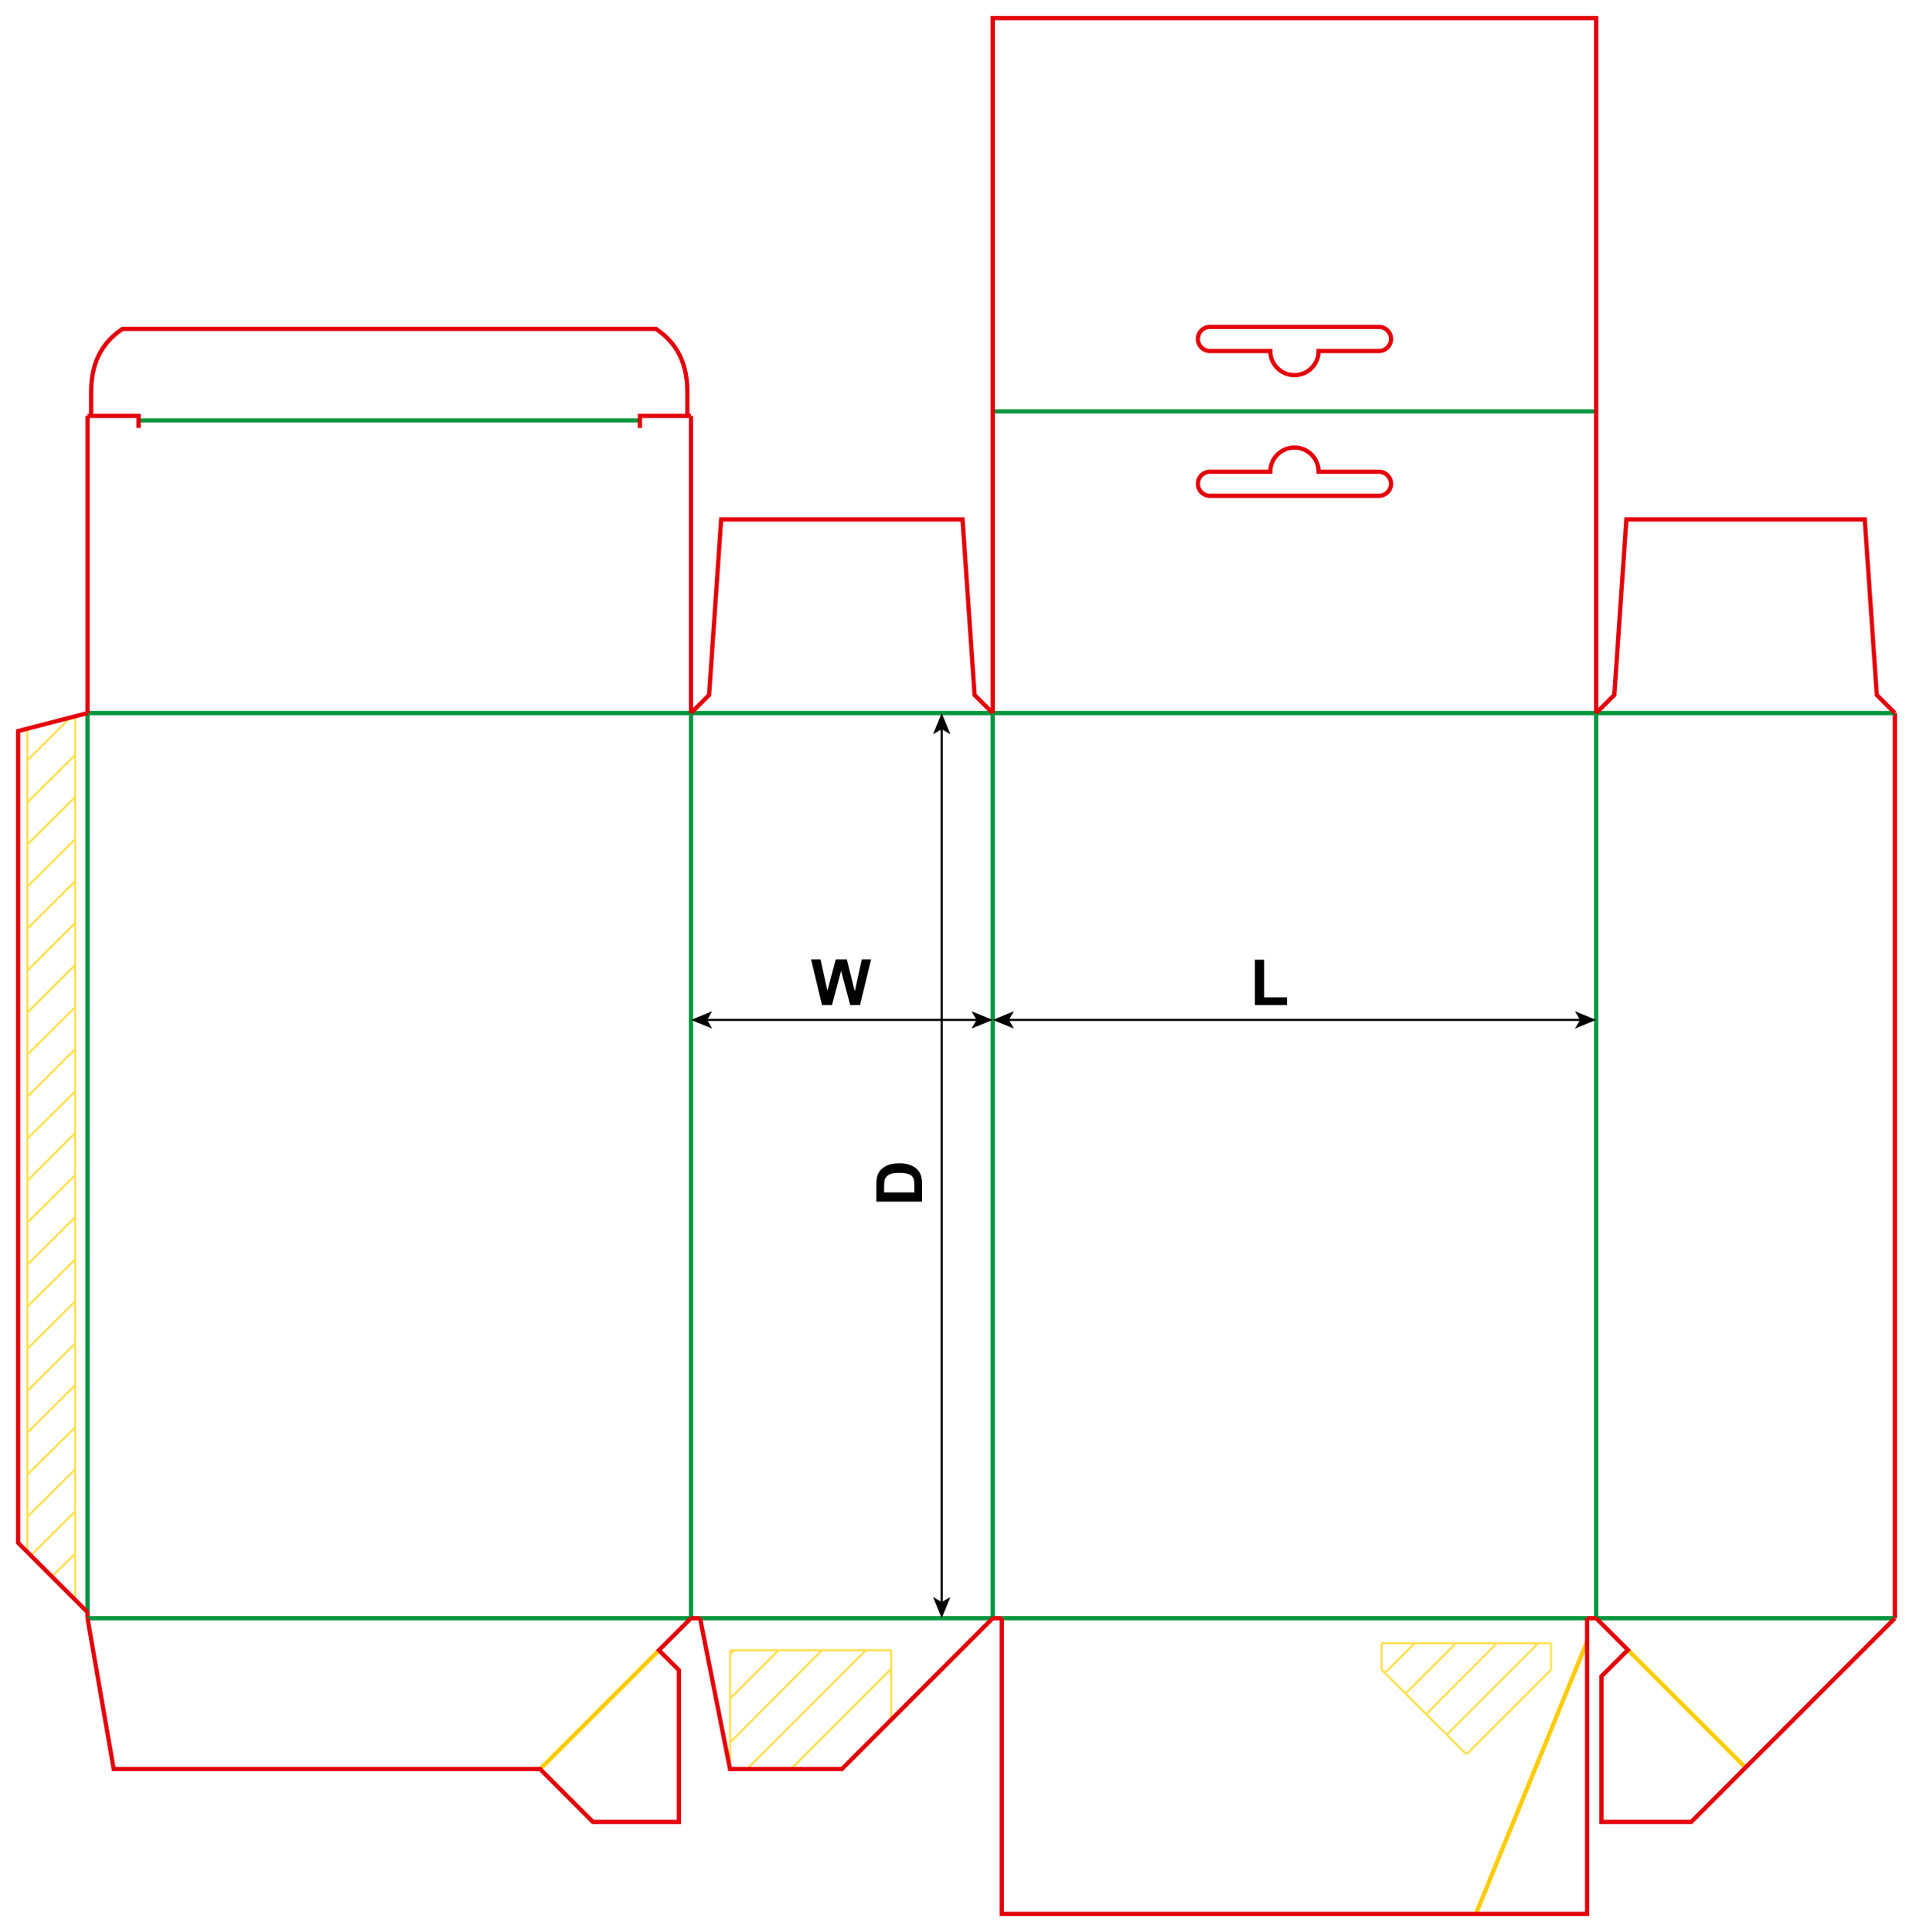 <?xml version="1.0" encoding="iso-8859-1"?> <!-- Generator: Adobe Illustrator 21.1.0, SVG Export Plug-In . SVG Version: 6.00 Build 0)  --> <svg version="1.1" id="Layer_1" xmlns="http://www.w3.org/2000/svg" xmlns:xlink="http://www.w3.org/1999/xlink" x="0px" y="0px" viewBox="0 0 898.58 907.57" style="enable-background:new 0 0 898.58 907.57;" xml:space="preserve"> <g>  <line style="fill:none;stroke:#FFE053;stroke-width:1;stroke-miterlimit:10;" x1="342.935" y1="775.203" x2="418.637" y2="775.203"/>  <line style="fill:none;stroke:#FFE053;stroke-width:1;stroke-miterlimit:10;" x1="418.637" y1="775.203" x2="418.637" y2="807.471"/>  <line style="fill:none;stroke:#FFE053;stroke-width:1;stroke-miterlimit:10;" x1="342.935" y1="775.203" x2="342.935" y2="831.033"/>  <line style="fill:none;stroke:#FFE053;stroke-width:1;stroke-miterlimit:10;" x1="342.935" y1="777.285" x2="345.017" y2="775.203"/>  <line style="fill:none;stroke:#FFE053;stroke-width:1;stroke-miterlimit:10;" x1="342.935" y1="797.914" x2="365.646" y2="775.203"/>  <line style="fill:none;stroke:#FFE053;stroke-width:1;stroke-miterlimit:10;" x1="342.935" y1="818.542" x2="386.085" y2="775.203"/>  <line style="fill:none;stroke:#FFE053;stroke-width:1;stroke-miterlimit:10;" x1="350.884" y1="831.033" x2="406.714" y2="775.203"/>  <line style="fill:none;stroke:#FFE053;stroke-width:1;stroke-miterlimit:10;" x1="371.513" y1="831.033" x2="418.637" y2="783.909"/> </g> <line style="fill:none;stroke:#FFCC00;stroke-width:2;stroke-linecap:round;stroke-linejoin:round;stroke-miterlimit:10;" x1="693.254" y1="899.07" x2="745.693" y2="770.59"/> <g>  <line style="fill:none;stroke:#FFE053;stroke-width:1;stroke-miterlimit:10;" x1="728.554" y1="771.926" x2="648.956" y2="771.926"/>  <line style="fill:none;stroke:#FFE053;stroke-width:1;stroke-miterlimit:10;" x1="648.956" y1="771.926" x2="648.956" y2="784.391"/>  <line style="fill:none;stroke:#FFE053;stroke-width:1;stroke-miterlimit:10;" x1="648.956" y1="784.391" x2="688.844" y2="824.1"/>  <line style="fill:none;stroke:#FFE053;stroke-width:1;stroke-miterlimit:10;" x1="688.844" y1="824.1" x2="728.554" y2="784.391"/>  <line style="fill:none;stroke:#FFE053;stroke-width:1;stroke-miterlimit:10;" x1="728.554" y1="784.391" x2="728.554" y2="771.926"/>  <line style="fill:none;stroke:#FFE053;stroke-width:1;stroke-miterlimit:10;" x1="650.558" y1="785.815" x2="664.448" y2="771.926"/>  <line style="fill:none;stroke:#FFE053;stroke-width:1;stroke-miterlimit:10;" x1="660.174" y1="795.609" x2="683.858" y2="771.926"/>  <line style="fill:none;stroke:#FFE053;stroke-width:1;stroke-miterlimit:10;" x1="669.968" y1="805.225" x2="703.089" y2="771.926"/>  <line style="fill:none;stroke:#FFE053;stroke-width:1;stroke-miterlimit:10;" x1="679.584" y1="814.841" x2="722.499" y2="771.926"/> </g> <g>  <line style="fill:none;stroke:#FFE053;stroke-width:1;stroke-miterlimit:10;" x1="12.823" y1="728.711" x2="12.823" y2="342.331"/>  <line style="fill:none;stroke:#FFE053;stroke-width:1;stroke-miterlimit:10;" x1="35.314" y1="336.345" x2="35.314" y2="750.654"/>  <line style="fill:none;stroke:#FFE053;stroke-width:1;stroke-miterlimit:10;" x1="12.823" y1="554.746" x2="35.314" y2="532.253"/>  <line style="fill:none;stroke:#FFE053;stroke-width:1;stroke-miterlimit:10;" x1="12.823" y1="534.974" x2="35.314" y2="512.662"/>  <line style="fill:none;stroke:#FFE053;stroke-width:1;stroke-miterlimit:10;" x1="12.823" y1="515.202" x2="35.314" y2="492.89"/>  <line style="fill:none;stroke:#FFE053;stroke-width:1;stroke-miterlimit:10;" x1="12.823" y1="495.43" x2="35.314" y2="473.118"/>  <line style="fill:none;stroke:#FFE053;stroke-width:1;stroke-miterlimit:10;" x1="12.823" y1="475.657" x2="35.314" y2="453.346"/>  <line style="fill:none;stroke:#FFE053;stroke-width:1;stroke-miterlimit:10;" x1="12.823" y1="456.067" x2="35.314" y2="433.574"/>  <line style="fill:none;stroke:#FFE053;stroke-width:1;stroke-miterlimit:10;" x1="12.823" y1="436.294" x2="35.314" y2="413.983"/>  <line style="fill:none;stroke:#FFE053;stroke-width:1;stroke-miterlimit:10;" x1="12.823" y1="416.522" x2="35.314" y2="394.211"/>  <line style="fill:none;stroke:#FFE053;stroke-width:1;stroke-miterlimit:10;" x1="12.823" y1="396.75" x2="35.314" y2="374.438"/>  <line style="fill:none;stroke:#FFE053;stroke-width:1;stroke-miterlimit:10;" x1="12.823" y1="376.978" x2="35.314" y2="354.666"/>  <line style="fill:none;stroke:#FFE053;stroke-width:1;stroke-miterlimit:10;" x1="12.823" y1="357.206" x2="33.286" y2="336.89"/>  <line style="fill:none;stroke:#FFE053;stroke-width:1;stroke-miterlimit:10;" x1="12.823" y1="574.337" x2="35.314" y2="552.025"/>  <line style="fill:none;stroke:#FFE053;stroke-width:1;stroke-miterlimit:10;" x1="12.823" y1="594.109" x2="35.314" y2="571.797"/>  <line style="fill:none;stroke:#FFE053;stroke-width:1;stroke-miterlimit:10;" x1="12.823" y1="613.881" x2="35.314" y2="591.569"/>  <line style="fill:none;stroke:#FFE053;stroke-width:1;stroke-miterlimit:10;" x1="12.823" y1="633.653" x2="35.314" y2="611.342"/>  <line style="fill:none;stroke:#FFE053;stroke-width:1;stroke-miterlimit:10;" x1="12.823" y1="653.425" x2="35.314" y2="631.114"/>  <line style="fill:none;stroke:#FFE053;stroke-width:1;stroke-miterlimit:10;" x1="12.823" y1="673.016" x2="35.314" y2="650.705"/>  <line style="fill:none;stroke:#FFE053;stroke-width:1;stroke-miterlimit:10;" x1="12.823" y1="692.788" x2="35.314" y2="670.477"/>  <line style="fill:none;stroke:#FFE053;stroke-width:1;stroke-miterlimit:10;" x1="12.823" y1="712.56" x2="35.314" y2="690.249"/>  <line style="fill:none;stroke:#FFE053;stroke-width:1;stroke-miterlimit:10;" x1="14.641" y1="730.529" x2="35.314" y2="710.021"/>  <line style="fill:none;stroke:#FFE053;stroke-width:1;stroke-miterlimit:10;" x1="24.525" y1="740.409" x2="35.314" y2="729.793"/> </g> <line style="fill:none;stroke:#00963E;stroke-width:2;stroke-miterlimit:10;" x1="41.1" y1="334.97" x2="41.1" y2="757.33"/> <line style="fill:none;stroke:#E3000B;stroke-width:2;stroke-miterlimit:10;" x1="41.1" y1="757.33" x2="41.1" y2="760.17"/> <line style="fill:none;stroke:#00963E;stroke-width:2;stroke-miterlimit:10;" x1="324.57" y1="334.97" x2="324.57" y2="760.17"/> <line style="fill:none;stroke:#00963E;stroke-width:2;stroke-miterlimit:10;" x1="466.3" y1="334.97" x2="466.3" y2="760.17"/> <line style="fill:none;stroke:#00963E;stroke-width:2;stroke-miterlimit:10;" x1="749.76" y1="334.97" x2="749.76" y2="760.17"/> <line style="fill:none;stroke:#E3000B;stroke-width:2;stroke-miterlimit:10;" x1="890.08" y1="334.97" x2="890.08" y2="760.17"/> <line style="fill:none;stroke:#00963E;stroke-width:2;stroke-miterlimit:10;" x1="41.1" y1="334.97" x2="890.08" y2="334.97"/> <line style="fill:none;stroke:#00963E;stroke-width:2;stroke-miterlimit:10;" x1="41.1" y1="760.17" x2="324.57" y2="760.17"/> <line style="fill:none;stroke:#00963E;stroke-width:2;stroke-miterlimit:10;" x1="328.82" y1="760.17" x2="466.3" y2="760.17"/> <line style="fill:none;stroke:#00963E;stroke-width:2;stroke-miterlimit:10;" x1="470.55" y1="760.17" x2="745.51" y2="760.17"/> <line style="fill:none;stroke:#00963E;stroke-width:2;stroke-miterlimit:10;" x1="749.76" y1="760.17" x2="890.08" y2="760.17"/> <line style="fill:none;stroke:#E3000B;stroke-width:2;stroke-miterlimit:10;" x1="324.57" y1="760.17" x2="328.82" y2="760.17"/> <line style="fill:none;stroke:#E3000B;stroke-width:2;stroke-miterlimit:10;" x1="466.3" y1="760.17" x2="470.55" y2="760.17"/> <line style="fill:none;stroke:#E3000B;stroke-width:2;stroke-miterlimit:10;" x1="745.51" y1="760.17" x2="749.76" y2="760.17"/> <polyline style="fill:none;stroke:#E3000B;stroke-width:2;stroke-miterlimit:10;" points="41.1,334.97 8.5,343.41 8.5,724.74 41.1,757.33 "/> <polyline style="fill:none;stroke:#E3000B;stroke-width:2;stroke-miterlimit:10;" points="324.57,334.97 333.07,326.47 338.74,244.02 452.13,244.02 457.8,326.47 466.3,334.97 "/> <polyline style="fill:none;stroke:#E3000B;stroke-width:2;stroke-miterlimit:10;" points="890.077,334.97 881.577,326.47 875.907,244.02 763.937,244.02 758.267,326.47 749.767,334.97 "/> <line style="fill:none;stroke:#E3000B;stroke-width:2;stroke-miterlimit:10;" x1="41.1" y1="334.97" x2="41.1" y2="195.37"/> <line style="fill:none;stroke:#E3000B;stroke-width:2;stroke-miterlimit:10;" x1="324.57" y1="334.97" x2="324.57" y2="195.37"/> <line style="fill:none;stroke:#00963E;stroke-width:2;stroke-miterlimit:10;" x1="65.1" y1="197.49" x2="300.57" y2="197.49"/> <polyline style="fill:none;stroke:#E3000B;stroke-width:2;stroke-miterlimit:10;" points="41.1,195.37 65.1,195.37 65.1,201.03 "/> <polyline style="fill:none;stroke:#E3000B;stroke-width:2;stroke-miterlimit:10;" points="324.57,195.37 300.57,195.37 300.57,201.03 "/> <path style="fill:none;stroke:#E3000B;stroke-width:2;stroke-miterlimit:10;" d="M42.8,195.37v-11.34 c0-16.32,7.39-24.62,14.77-29.54H308.1c7.38,4.92,14.77,13.22,14.77,29.54v11.34"/> <line style="fill:none;stroke:#00963E;stroke-width:2;stroke-miterlimit:10;" x1="466.3" y1="193.24" x2="749.76" y2="193.24"/> <polyline style="fill:none;stroke:#E3000B;stroke-width:2;stroke-miterlimit:10;" points="466.3,334.97 466.3,8.51 749.76,8.51 749.76,334.97 "/> <path style="fill:none;stroke:#E3000B;stroke-width:2;stroke-miterlimit:10;" d="M608.03,210.25c6.26,0,11.34,5.07,11.34,11.34 h28.35c3.13,0,5.67,2.53,5.67,5.67c0,3.13-2.54,5.66-5.67,5.66h-79.37c-3.13,0-5.67-2.53-5.67-5.66c0-3.14,2.54-5.67,5.67-5.67 h28.34C596.69,215.32,601.77,210.25,608.03,210.25z"/> <path style="fill:none;stroke:#E3000B;stroke-width:2;stroke-miterlimit:10;" d="M608.03,176.236c6.26,0,11.34-5.08,11.34-11.34 h28.35c3.13,0,5.67-2.54,5.67-5.67s-2.54-5.67-5.67-5.67h-79.37c-3.13,0-5.67,2.54-5.67,5.67s2.54,5.67,5.67,5.67h28.34 C596.69,171.156,601.77,176.236,608.03,176.236z"/> <line style="fill:none;stroke:#FFCC00;stroke-width:2;stroke-miterlimit:10;" x1="253.7" y1="831.03" x2="309.53" y2="775.2"/> <polyline style="fill:none;stroke:#E3000B;stroke-width:2;stroke-miterlimit:10;" points="41.1,760.17 53.41,831.03 253.7,831.03 278.5,855.84 318.9,855.84 318.9,784.57 309.53,775.2 324.57,760.17 "/> <polyline style="fill:none;stroke:#E3000B;stroke-width:2;stroke-miterlimit:10;" points="328.82,760.17 342.91,831.03 395.43,831.03 466.3,760.17 "/> <polyline style="fill:none;stroke:#E3000B;stroke-width:2;stroke-miterlimit:10;" points="470.55,760.17 470.55,899.07 745.51,899.07 745.51,760.17 "/> <line style="fill:none;stroke:#FFCC00;stroke-width:2;stroke-miterlimit:10;" x1="764.65" y1="775.05" x2="819.92" y2="830.33"/> <polyline style="fill:none;stroke:#E3000B;stroke-width:2;stroke-miterlimit:10;" points="749.76,760.17 764.65,775.05 752.26,787.43 752.26,855.84 794.41,855.84 890.08,760.17 "/> <g> <g> <line style="fill:none;stroke:#000000;stroke-miterlimit:10;" x1="473.361" y1="479.098" x2="742.699" y2="479.098"/> <g> <polygon points="466.3,479.098 476.249,483.163 473.888,479.098 476.249,475.033 			"/> </g> <g> <polygon points="749.76,479.098 739.811,483.163 742.172,479.098 739.811,475.033 			"/> </g> </g> </g> <g> <g> <line style="fill:none;stroke:#000000;stroke-miterlimit:10;" x1="331.631" y1="479.098" x2="459.239" y2="479.098"/> <g> <polygon points="324.57,479.098 334.519,483.163 332.158,479.098 334.519,475.033 			"/> </g> <g> <polygon points="466.3,479.098 456.351,483.163 458.712,479.098 456.351,475.033 			"/> </g> </g> </g> <g> <g> <line style="fill:none;stroke:#000000;stroke-miterlimit:10;" x1="442.333" y1="342.028" x2="442.333" y2="753.106"/> <g> <polygon points="442.333,334.967 438.268,344.916 442.333,342.555 446.398,344.916 			"/> </g> <g> <polygon points="442.333,760.167 438.268,750.218 442.333,752.579 446.398,750.218 			"/> </g> </g> </g> <g> <path d="M589.454,472.134v-21.298h4.336v17.68h10.781v3.618H589.454z"/> </g> <g> <path d="M386.115,472.134l-5.127-21.474h4.438l3.237,14.75l3.926-14.75h5.156l3.765,15l3.296-15h4.365l-5.215,21.474h-4.6 l-4.277-16.055l-4.263,16.055H386.115z"/> </g> <g> <path d="M411.641,564.465v-7.925c0-1.787,0.137-3.149,0.41-4.087c0.371-1.26,1.03-2.339,1.978-3.237s2.107-1.582,3.479-2.051 s3.064-0.703,5.076-0.703c1.768,0,3.291,0.22,4.57,0.659c1.563,0.537,2.827,1.304,3.794,2.3c0.732,0.752,1.304,1.768,1.714,3.047 c0.303,0.957,0.454,2.236,0.454,3.838v8.159H411.641z M415.273,560.129h14.224v-3.237c0-1.211-0.068-2.085-0.205-2.622 c-0.176-0.703-0.474-1.286-0.894-1.75s-1.111-0.843-2.073-1.136s-2.273-0.439-3.933-0.439s-2.935,0.146-3.823,0.439 s-1.582,0.703-2.08,1.23s-0.835,1.196-1.011,2.007c-0.137,0.605-0.205,1.792-0.205,3.56V560.129z"/> </g> </svg> 